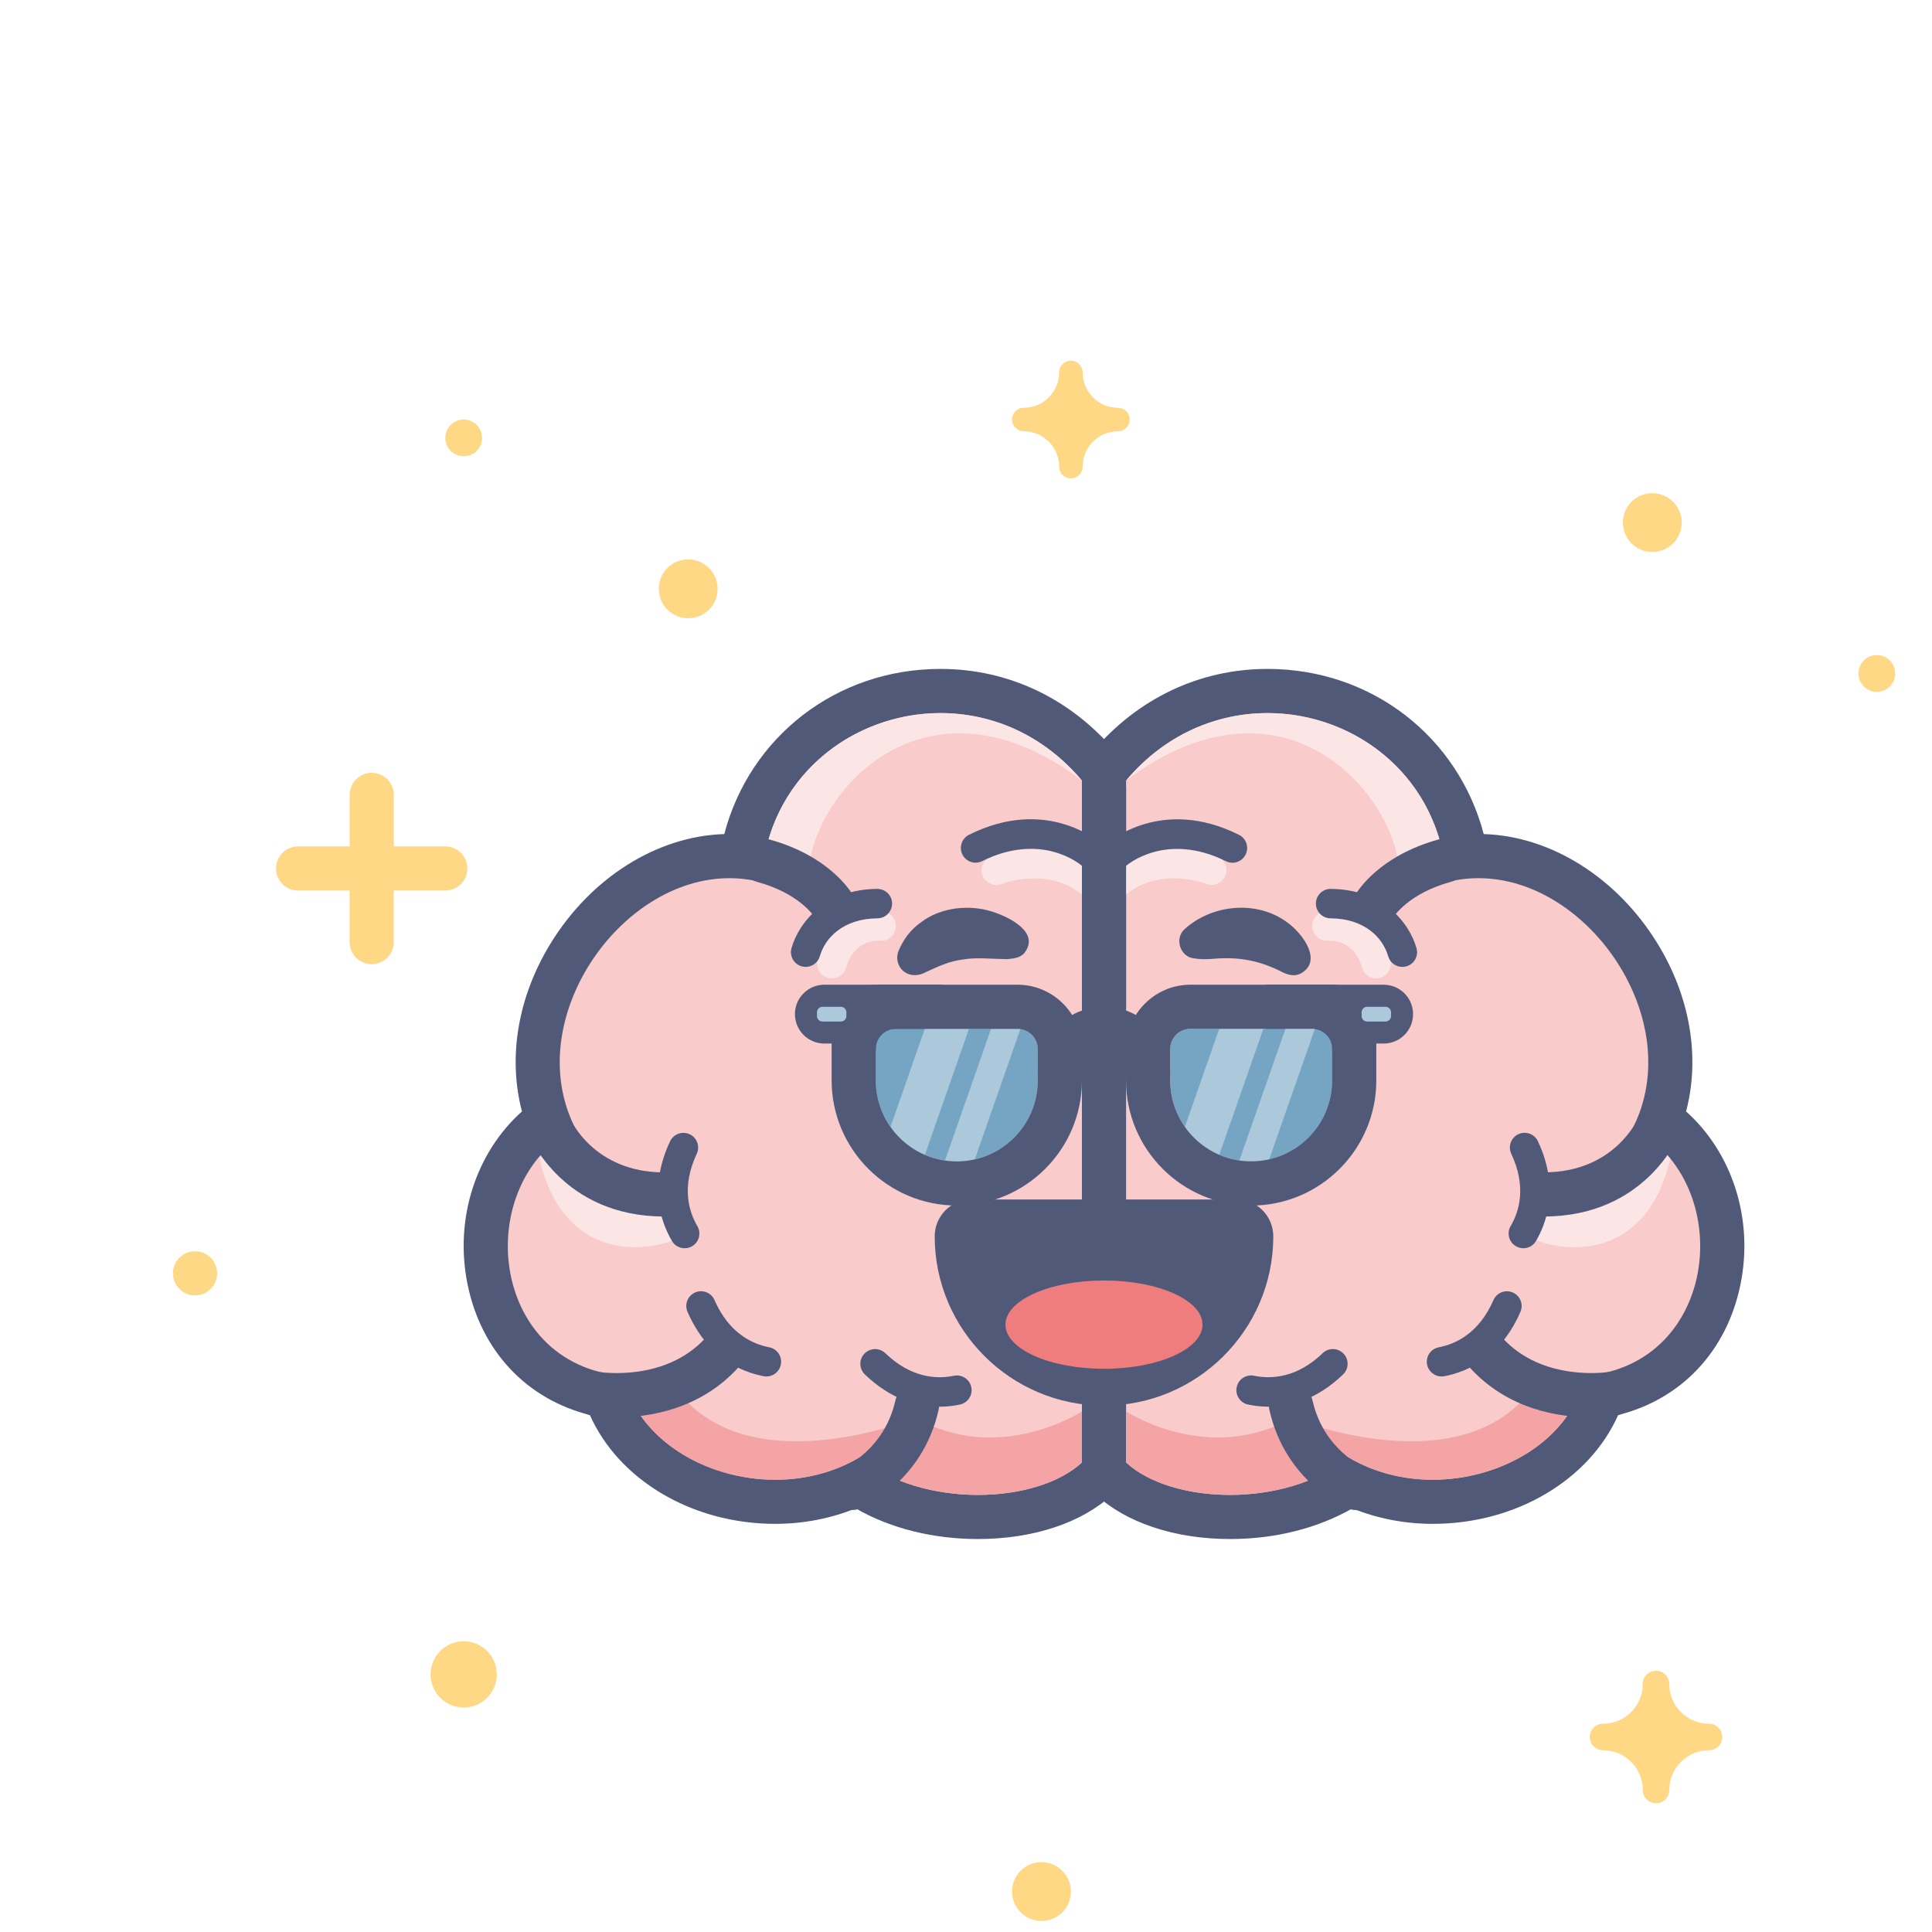 <svg xmlns="http://www.w3.org/2000/svg" xmlns:xlink="http://www.w3.org/1999/xlink" id="seo-agency-illustration-01" x="0px" y="0px" viewBox="0 0 350 350" style="enable-background:new 0 0 400 400;" xml:space="preserve"><style type="text/css">	.st0{fill:none;}	.st1{fill:#FFD886;}	.st2{fill:#F9CBCB;}	.st3{fill:#515979;}	.st4{fill:#FCE5E5;}	.st5{fill:#F4A4A4;}	.st6{fill:#EF7D7D;}	.st7{fill:#75A5C3;}	.st8{fill:#ACC9DB;}</style><g>	<g>		<rect class="st0" width="400" height="400"></rect>	</g>	<g>		<path class="st1" d="M202.53,73.87c-3.53,0-6.4-2.87-6.4-6.4c0-1.18-0.96-2.13-2.13-2.13c-1.18,0-2.13,0.96-2.13,2.13   c0,3.53-2.87,6.4-6.4,6.4c-1.18,0-2.13,0.96-2.13,2.13s0.96,2.13,2.13,2.13c3.53,0,6.4,2.87,6.4,6.4c0,1.18,0.96,2.13,2.13,2.13   c1.18,0,2.13-0.96,2.13-2.13c0-3.53,2.87-6.4,6.4-6.4c1.18,0,2.13-0.96,2.13-2.13S203.71,73.87,202.53,73.87z"></path>	</g>	<g>		<path class="st1" d="M352.4,182.4c3.97,0,7.2,3.23,7.2,7.2c0,1.33,1.07,2.4,2.4,2.4c1.33,0,2.4-1.07,2.4-2.4   c0-3.97,3.23-7.2,7.2-7.2c1.33,0,2.4-1.07,2.4-2.4s-1.07-2.4-2.4-2.4c-3.97,0-7.2-3.23-7.2-7.2c0-1.33-1.07-2.4-2.4-2.4   c-1.33,0-2.4,1.07-2.4,2.4c0,3.97-3.23,7.2-7.2,7.2c-1.33,0-2.4,1.07-2.4,2.4S351.07,182.4,352.4,182.4z"></path>	</g>	<g>		<path class="st1" d="M290.4,317.07c3.97,0,7.2,3.23,7.2,7.2c0,1.33,1.07,2.4,2.4,2.4c1.33,0,2.4-1.07,2.4-2.4   c0-3.97,3.23-7.2,7.2-7.2c1.33,0,2.4-1.07,2.4-2.4c0-1.33-1.07-2.4-2.4-2.4c-3.97,0-7.2-3.23-7.2-7.2c0-1.33-1.07-2.4-2.4-2.4   c-1.33,0-2.4,1.07-2.4,2.4c0,3.97-3.23,7.2-7.2,7.2c-1.33,0-2.4,1.07-2.4,2.4C288,315.99,289.07,317.07,290.4,317.07z"></path>	</g>	<g>		<circle class="st1" cx="35.33" cy="230.67" r="4"></circle>	</g>	<g>		<circle class="st1" cx="188.67" cy="342.67" r="5.33"></circle>	</g>	<g>		<circle class="st1" cx="282.67" cy="255.33" r="3.33"></circle>	</g>	<g>		<circle class="st1" cx="84" cy="303.33" r="6"></circle>	</g>	<g>		<circle class="st1" cx="299.33" cy="94.67" r="5.33"></circle>	</g>	<g>		<circle class="st1" cx="340" cy="122" r="3.33"></circle>	</g>	<g>		<circle class="st1" cx="124.67" cy="106.67" r="5.33"></circle>	</g>	<g>		<circle class="st1" cx="84" cy="79.33" r="3.33"></circle>	</g>	<g>		<circle class="st1" cx="371.33" cy="257.33" r="4"></circle>	</g>	<path class="st1" d="M80.67,153.33h-9.33V144c0-2.21-1.79-4-4-4s-4,1.79-4,4v9.33H54c-2.21,0-4,1.79-4,4s1.79,4,4,4h9.33v9.33  c0,2.21,1.79,4,4,4s4-1.79,4-4v-9.33h9.33c2.21,0,4-1.79,4-4S82.88,153.33,80.67,153.33z"></path>	<g>		<g>			<g>				<path class="st2" d="M177.17,274.82c-8.12,0-15.93-2.19-21.86-6.06c-4.52,2.17-9.61,3.31-14.87,3.31     c-14.12,0-26.74-8.07-30.65-19.19c-10.91-1.94-18.92-9.8-21.19-21.06c-2.3-11.39,1.99-22.81,10.57-29.06     c-3.31-9.3-1.91-20.17,3.99-29.77c6.78-11.04,17.89-17.9,28.97-17.9c0.76,0,1.51,0.03,2.26,0.1c3.3-19.52,20.4-30,35.98-30     c11.08,0,21.27,4.84,28.68,13.64l0.94,1.12v126.74l-1.28,1.19C194.04,272.22,185.98,274.82,177.17,274.82     C177.17,274.82,177.17,274.82,177.17,274.82z"></path>			</g>			<g>				<path class="st3" d="M170.38,129.18c9.15,0,18.53,3.8,25.62,12.22v123.54c-4.06,3.77-11.21,5.88-18.83,5.88     c-7.61,0-15.67-2.1-21.54-6.76c-4.68,2.76-9.96,4.01-15.18,4.01c-12.76,0-25.14-7.5-27.53-18.81     c-24.58-2.01-27.52-35.13-8.73-44.92c-9.82-19.39,7.92-45.25,27.94-45.25c1.91,0,3.84,0.23,5.76,0.73     C139,140.86,154.34,129.18,170.38,129.18 M170.38,121.18c-18.95,0-34.57,12.39-39.17,29.92c-12.15,0.36-24.13,7.87-31.45,19.79     c-5.98,9.73-7.77,20.69-5.2,30.46c-8.3,7.41-12.27,19.36-9.87,31.26c2.46,12.17,10.75,20.89,22.17,23.73     c5.2,11.7,18.43,19.72,33.59,19.72c5.08,0,10.03-0.96,14.56-2.8c6.29,3.61,13.98,5.55,22.17,5.55c9.94,0,18.79-2.92,24.27-8.02     l2.56-2.37v-3.49V141.4v-2.92l-1.88-2.23C193.94,126.53,182.67,121.18,170.38,121.18L170.38,121.18z"></path>			</g>		</g>		<g>			<path class="st4" d="M198.97,163.8c-0.68,0-1.37-0.26-1.89-0.78c-6.36-6.38-15.24-3.03-15.62-2.88    c-1.37,0.53-2.92-0.14-3.45-1.51c-0.54-1.37,0.13-2.91,1.49-3.45c0.51-0.2,12.48-4.82,21.36,4.08c1.04,1.04,1.04,2.73-0.01,3.77    C200.34,163.54,199.66,163.8,198.97,163.8z"></path>		</g>		<g>			<path class="st4" d="M150.7,177.25c-0.2,0-0.41-0.02-0.62-0.07c-1.42-0.34-2.31-1.75-1.98-3.18c0.74-3.21,4.12-9.2,11.64-8.9    c1.47,0.06,2.62,1.3,2.56,2.77c-0.06,1.47-1.3,2.61-2.77,2.56c-4.82-0.23-6.11,4.28-6.23,4.79    C152.99,176.43,151.9,177.25,150.7,177.25z"></path>		</g>		<g>			<path class="st3" d="M197.73,157.5c-0.63,0-1.26-0.22-1.76-0.67c-0.32-0.28-7.33-6.17-18.04-0.83c-1.32,0.66-2.92,0.12-3.58-1.19    c-0.66-1.32-0.12-2.92,1.19-3.58c14.06-7.02,23.57,1.25,23.97,1.61c1.1,0.98,1.19,2.67,0.21,3.76    C199.19,157.2,198.46,157.5,197.73,157.5z"></path>		</g>		<g>			<g>				<path class="st4" d="M146.48,158.56c0.22-14.33,20.88-38.76,49.52-17.16c-18.2-21.61-51.49-12.79-57.29,12.65L146.48,158.56z"></path>			</g>		</g>		<g>			<path class="st3" d="M145.96,175.16c-0.24,0-0.49-0.03-0.74-0.1c-1.42-0.41-2.23-1.88-1.83-3.3c1.41-4.9,6.32-10.65,15.53-10.73    c1.51,0.03,2.68,1.17,2.69,2.64c0.01,1.47-1.17,2.68-2.64,2.69c-6.27,0.06-9.51,3.59-10.45,6.87    C148.19,174.4,147.12,175.16,145.96,175.16z"></path>		</g>		<g>			<path class="st3" d="M151.06,168.18c-1.37,0-2.71-0.71-3.45-1.97c-0.16-0.26-2.84-4.38-10.43-6.44    c-2.13-0.58-3.39-2.78-2.81-4.91c0.58-2.13,2.78-3.39,4.91-2.81c10.9,2.96,14.85,9.43,15.27,10.16c1.09,1.92,0.42,4.36-1.5,5.46    C152.41,168.01,151.74,168.18,151.06,168.18z"></path>		</g>		<g>			<g>				<path class="st0" d="M197.33,263.37V147.19c-0.43-0.42-0.88-0.8-1.33-1.19v117.92C196.47,263.75,196.92,263.57,197.33,263.37z"></path>			</g>		</g>		<g>			<g>				<path class="st5" d="M155.63,264.06c11.76,9.31,32.26,8.42,40.37,0.88v-9.24c0,0-14.94,9.77-30.06,1.18     c0,0-31.18,12.68-43.91-5.91l-7.66,2.57C120.57,266.61,141,272.67,155.63,264.06z"></path>			</g>		</g>		<g>			<path class="st3" d="M170.15,254.84c-3.93,0-8.73-1.3-13.47-5.85c-1.06-1.02-1.1-2.71-0.07-3.77c1.02-1.06,2.71-1.1,3.77-0.08    c4.71,4.53,9.36,4.73,12.43,4.09c1.44-0.29,2.85,0.63,3.15,2.07c0.3,1.44-0.63,2.85-2.07,3.15    C172.77,254.69,171.52,254.84,170.15,254.84z"></path>		</g>		<g>			<path class="st3" d="M154.31,273.56c-1.58,0-3.08-0.94-3.71-2.5c-0.83-2.04,0.15-4.36,2.18-5.2c0.35-0.15,7.44-3.29,9.44-12.18    c0.48-2.16,2.62-3.51,4.78-3.03c2.15,0.48,3.51,2.62,3.03,4.78c-2.95,13.12-13.75,17.64-14.21,17.83    C155.32,273.47,154.81,273.56,154.31,273.56z"></path>		</g>		<g>			<path class="st3" d="M138.85,249.36c-0.17,0-0.34-0.02-0.51-0.05c-4.34-0.84-10.25-3.54-13.79-11.66    c-0.59-1.35,0.03-2.92,1.38-3.51c1.35-0.59,2.92,0.03,3.51,1.38c2.61,5.99,6.83,7.96,9.91,8.55c1.45,0.28,2.39,1.68,2.11,3.12    C141.22,248.47,140.1,249.36,138.85,249.36z"></path>		</g>		<g>			<path class="st3" d="M111.81,256.76c-2.68,0-4.47-0.3-4.68-0.34c-2.18-0.39-3.62-2.46-3.24-4.64c0.39-2.17,2.46-3.62,4.63-3.24    c0.2,0.03,12.02,1.9,19.34-6.22c1.48-1.64,4.01-1.77,5.65-0.29c1.64,1.48,1.77,4.01,0.29,5.65    C126.8,255.44,117.38,256.76,111.81,256.76z"></path>		</g>		<g>			<rect x="196" y="142.64" class="st3" width="8" height="40"></rect>		</g>		<g>			<g>				<path class="st2" d="M222.83,274.82c-8.81,0-16.87-2.6-21.55-6.95l-1.28-1.19V139.94l0.94-1.12     c7.41-8.8,17.59-13.64,28.68-13.64c15.58,0,32.68,10.48,35.98,30c0.75-0.06,1.51-0.1,2.26-0.1c11.09,0,22.19,6.86,28.97,17.9     c5.9,9.6,7.3,20.47,3.99,29.77c8.58,6.25,12.87,17.67,10.57,29.06c-2.27,11.26-10.28,19.12-21.19,21.06     c-3.92,11.12-16.53,19.19-30.65,19.19c-5.26,0-10.35-1.14-14.87-3.31C238.76,272.63,230.95,274.82,222.83,274.82z"></path>			</g>			<g>				<path class="st3" d="M229.62,129.18c16.04,0,31.38,11.68,32.49,30.64c1.92-0.5,3.85-0.73,5.76-0.73     c20.02,0,37.77,25.85,27.94,45.25c18.79,9.78,15.86,42.91-8.73,44.92c-2.38,11.32-14.77,18.81-27.53,18.81     c-5.22,0-10.5-1.25-15.18-4.01c-5.88,4.65-13.94,6.76-21.54,6.76c-7.61,0-14.77-2.11-18.83-5.88V141.4     C211.09,132.98,220.47,129.18,229.62,129.18 M229.62,121.18v8V121.18c-12.29,0-23.56,5.35-31.74,15.06l-1.88,2.23v2.92v123.54     v3.49l2.56,2.37c5.48,5.09,14.33,8.02,24.27,8.02c8.19,0,15.87-1.95,22.17-5.55c4.53,1.84,9.48,2.8,14.56,2.8     c15.16,0,28.39-8.02,33.59-19.72c11.42-2.84,19.72-11.56,22.17-23.73c2.4-11.89-1.58-23.85-9.87-31.26     c2.57-9.78,0.78-20.73-5.2-30.46c-7.32-11.91-19.3-19.43-31.46-19.79C264.19,133.58,248.57,121.18,229.62,121.18L229.62,121.18z     "></path>			</g>		</g>		<g>			<path class="st4" d="M201.03,163.8c-0.68,0-1.36-0.26-1.88-0.78c-1.04-1.04-1.05-2.73-0.01-3.77c8.87-8.9,20.85-4.28,21.36-4.08    c1.37,0.54,2.04,2.1,1.49,3.46c-0.54,1.36-2.09,2.03-3.45,1.5c-0.38-0.15-9.26-3.5-15.62,2.88    C202.39,163.53,201.71,163.8,201.03,163.8z"></path>		</g>		<g>			<path class="st4" d="M249.3,177.26c-1.21,0-2.3-0.83-2.59-2.05c-0.13-0.53-1.36-5.02-6.23-4.79c-1.46,0.04-2.71-1.08-2.77-2.56    c-0.06-1.47,1.08-2.71,2.56-2.77c7.47-0.3,10.9,5.69,11.64,8.9c0.33,1.43-0.57,2.87-2,3.2    C249.7,177.24,249.5,177.26,249.3,177.26z"></path>		</g>		<g>			<path class="st3" d="M202.27,157.5c-0.73,0-1.46-0.3-1.99-0.89c-0.98-1.1-0.89-2.78,0.21-3.76c0.4-0.35,9.91-8.63,23.97-1.61    c1.32,0.66,1.85,2.26,1.19,3.58c-0.66,1.32-2.26,1.85-3.58,1.19c-10.86-5.42-17.96,0.75-18.03,0.82    C203.54,157.28,202.9,157.5,202.27,157.5z"></path>		</g>		<g>			<g>				<path class="st4" d="M253.52,158.56c-0.22-14.33-20.88-38.76-49.52-17.16c18.2-21.61,51.49-12.79,57.29,12.65L253.52,158.56z"></path>			</g>		</g>		<g>			<path class="st3" d="M254.04,175.16c-1.16,0-2.23-0.76-2.56-1.93c-0.94-3.29-4.18-6.82-10.45-6.87    c-1.47-0.01-2.66-1.22-2.64-2.69c0.01-1.46,1.2-2.64,2.67-2.64c0.01,0,0.02,0,0.02,0c9.21,0.08,14.12,5.83,15.53,10.73    c0.41,1.42-0.41,2.89-1.83,3.3C254.53,175.13,254.28,175.16,254.04,175.16z"></path>		</g>		<g>			<path class="st3" d="M248.94,168.21c-0.68,0-1.36-0.17-1.99-0.53c-1.92-1.09-2.57-3.56-1.48-5.48c0.42-0.73,4.37-7.2,15.27-10.16    c2.13-0.58,4.33,0.68,4.91,2.81s-0.68,4.33-2.81,4.91c-7.68,2.08-10.33,6.27-10.44,6.45    C251.65,167.5,250.32,168.21,248.94,168.21z"></path>		</g>		<g>			<g>				<path class="st0" d="M202.67,263.37V147.19c0.43-0.42,0.88-0.8,1.33-1.19v117.92C203.53,263.75,203.08,263.57,202.67,263.37z"></path>			</g>		</g>		<g>			<g>				<path class="st5" d="M244.37,264.06c-11.76,9.31-32.26,8.42-40.37,0.88v-9.24c0,0,14.94,9.77,30.06,1.18     c0,0,31.18,12.68,43.91-5.91l7.66,2.57C279.43,266.61,259,272.67,244.37,264.06z"></path>			</g>		</g>		<g>			<path class="st3" d="M229.85,254.84c-1.36,0-2.62-0.16-3.74-0.39c-1.44-0.3-2.37-1.71-2.07-3.15c0.3-1.44,1.7-2.37,3.15-2.07    c3.07,0.63,7.72,0.44,12.43-4.09c1.06-1.02,2.75-0.99,3.77,0.08c1.02,1.06,0.99,2.75-0.08,3.77    C238.58,253.55,233.78,254.84,229.85,254.84z"></path>		</g>		<g>			<path class="st3" d="M245.68,273.56c-0.5,0-1.01-0.09-1.5-0.29c-0.46-0.19-11.26-4.71-14.21-17.82c-0.48-2.16,0.87-4.3,3.02-4.78    c2.16-0.48,4.3,0.87,4.78,3.02c2.01,8.93,9.14,12.05,9.45,12.18c2.02,0.86,2.99,3.19,2.14,5.22    C248.73,272.63,247.25,273.56,245.68,273.56z"></path>		</g>		<g>			<path class="st3" d="M261.15,249.36c-1.25,0-2.37-0.89-2.62-2.16c-0.28-1.45,0.67-2.85,2.11-3.12c3.08-0.59,7.3-2.56,9.91-8.55    c0.59-1.35,2.16-1.97,3.51-1.38c1.35,0.59,1.97,2.16,1.38,3.51c-3.54,8.12-9.45,10.82-13.79,11.66    C261.49,249.34,261.32,249.36,261.15,249.36z"></path>		</g>		<g>			<path class="st3" d="M288.19,256.76c-5.58,0-14.99-1.32-21.99-9.08c-1.48-1.64-1.35-4.17,0.29-5.65    c1.64-1.48,4.17-1.35,5.65,0.29c7.35,8.15,19.22,6.23,19.35,6.22c2.17-0.37,4.24,1.08,4.62,3.26c0.38,2.17-1.06,4.24-3.23,4.62    C292.66,256.46,290.87,256.76,288.19,256.76z"></path>		</g>		<g>							<rect x="196" y="142.64" transform="matrix(-1 -4.490642e-11 4.490642e-11 -1 400 325.274)" class="st3" width="8" height="40"></rect>		</g>		<g>			<g>				<g>					<g>						<path class="st3" d="M214.64,168.29c4.96-4.47,13.02-5.26,18.51-1.22c2.82,1.98,6.66,7.15,2.35,9.36       c-1.08,0.48-2.17,0.17-3.14-0.29c-4.18-2.16-7.99-2.85-12.63-2.44c-1.15,0.09-2.3,0.11-3.38-0.08       C213.77,173.41,212.7,169.93,214.64,168.29L214.64,168.29z"></path>					</g>					<g>						<path class="st3" d="M182.4,173.76c-2.49-0.02-5.51-0.36-7.91,0.05c-2.59,0.34-4.29,1.17-6.84,2.33       c-1.79,1-4.05,0.55-4.87-1.44c-0.33-0.81-0.31-1.68,0-2.43c0.81-1.97,2.15-3.86,4.08-5.2c3.62-2.75,8.82-3.25,12.98-1.89       c2.93,0.93,8.63,3.71,5.75,7.44C184.81,173.58,183.5,173.65,182.4,173.76L182.4,173.76z"></path>					</g>				</g>			</g>			<g>				<g>					<g>						<path class="st3" d="M200,251.3c-15.07,0-27.33-12.26-27.33-27.33c0-1.84,1.49-3.33,3.33-3.33h48c1.84,0,3.33,1.49,3.33,3.33       C227.33,239.04,215.07,251.3,200,251.3z"></path>					</g>					<g>						<path class="st3" d="M224,223.97L224,223.97 M224,223.97c0,13.25-10.75,24-24,24s-24-10.75-24-24H224 M224.01,217.3       L224.01,217.3H176c-3.68,0-6.67,2.98-6.67,6.67c0,16.91,13.76,30.67,30.67,30.67c16.83,0,30.54-13.63,30.67-30.43       c0-0.08,0-0.16,0-0.24C230.67,220.29,227.69,217.3,224.01,217.3L224.01,217.3z M224,230.64L224,230.64L224,230.64L224,230.64z       "></path>					</g>				</g>				<g>					<g>						<ellipse class="st6" cx="200" cy="239.97" rx="17.85" ry="8"></ellipse>					</g>				</g>			</g>			<g>				<g>					<path class="st3" d="M208,198.39c-2.21,0-4-1.79-4-4c0-2.21-1.79-4-4-4s-4,1.79-4,4c0,2.21-1.79,4-4,4s-4-1.79-4-4      c0-6.62,5.38-12,12-12c6.62,0,12,5.38,12,12C212,196.6,210.21,198.39,208,198.39z"></path>				</g>				<g>					<path class="st3" d="M170.67,178.39h-21.33c-2.95,0-5.33,2.39-5.33,5.33v0c0,2.95,2.39,5.33,5.33,5.33h6.21l15.13,6.67V178.39z      "></path>				</g>				<g>					<path class="st7" d="M173.33,210.39L173.33,210.39c-8.1,0-14.67-6.57-14.67-14.67v-5.67c0-2.03,1.64-3.67,3.67-3.67h22      c2.03,0,3.67,1.64,3.67,3.67v5.67C188,203.83,181.43,210.39,173.33,210.39z"></path>				</g>				<g>					<polygon class="st8" points="158.67,211.73 166.67,211.73 176,185.06 168,185.06      "></polygon>				</g>				<g>					<polygon class="st8" points="170.67,211.73 176,211.73 185.33,185.06 180,185.06      "></polygon>				</g>				<g>					<path class="st3" d="M184.33,186.39c2.03,0,3.67,1.64,3.67,3.67v5.67c0,8.1-6.57,14.67-14.67,14.67h0      c-8.1,0-14.67-6.57-14.67-14.67v-9.33H184.33 M184.33,178.39h-25.67c-4.42,0-8,3.58-8,8v9.33c0,12.5,10.17,22.67,22.67,22.67      c12.5,0,22.67-10.17,22.67-22.67v-5.67C196,183.63,190.77,178.39,184.33,178.39L184.33,178.39z"></path>				</g>				<g>					<path class="st8" d="M152.33,185.06H149c-0.55,0-1-0.45-1-1v-0.67c0-0.55,0.45-1,1-1h3.33c0.55,0,1,0.45,1,1v0.67      C153.33,184.61,152.89,185.06,152.33,185.06z"></path>				</g>				<g>					<path class="st3" d="M229.33,178.39h21.33c2.95,0,5.33,2.39,5.33,5.33v0c0,2.95-2.39,5.33-5.33,5.33h-6.21l-15.13,6.67V178.39z      "></path>				</g>				<g>					<path class="st7" d="M226.67,210.39L226.67,210.39c-8.1,0-14.67-6.57-14.67-14.67v-5.67c0-2.03,1.64-3.67,3.67-3.67h22      c2.03,0,3.67,1.64,3.67,3.67v5.67C241.33,203.83,234.77,210.39,226.67,210.39z"></path>				</g>				<g>					<polygon class="st8" points="212,211.73 220,211.73 229.33,185.06 221.33,185.06      "></polygon>				</g>				<g>					<polygon class="st8" points="224,211.73 229.33,211.73 238.67,185.06 233.33,185.06      "></polygon>				</g>				<g>					<path class="st3" d="M241.33,186.39v9.33c0,8.1-6.57,14.67-14.67,14.67h0c-8.1,0-14.67-6.57-14.67-14.67v-5.67      c0-2.03,1.64-3.67,3.67-3.67H241.33 M241.33,178.39h-25.67c-6.43,0-11.67,5.23-11.67,11.67v5.67      c0,12.5,10.17,22.67,22.67,22.67c12.5,0,22.67-10.17,22.67-22.67v-9.33C249.33,181.97,245.75,178.39,241.33,178.39      L241.33,178.39z"></path>				</g>				<g>					<path class="st8" d="M247.67,185.06H251c0.55,0,1-0.45,1-1v-0.67c0-0.55-0.45-1-1-1h-3.33c-0.55,0-1,0.45-1,1v0.67      C246.67,184.61,247.11,185.06,247.67,185.06z"></path>				</g>			</g>		</g>		<g>			<g>				<path class="st4" d="M289.58,216.87c-3.48,2.03-7.67,0.61-7.81,0.56c-2.06-0.76-4.35,0.29-5.12,2.35     c-0.78,2.07,0.27,4.37,2.34,5.15c0.18,0.07,2.77,1.02,6.26,1.02c2.48,0,5.42-0.48,8.25-2.1c4.52-2.59,7.56-7.29,9.08-13.95     c-1.74-2.14-3.89-3.98-6.46-5.38c-0.5,0.55-0.86,1.23-0.99,2.01C294.21,211.78,292.34,215.26,289.58,216.87z"></path>			</g>		</g>		<g>			<g>				<path class="st4" d="M110.73,216.87c3.48,2.03,7.67,0.61,7.81,0.56c2.06-0.76,4.35,0.29,5.12,2.35     c0.78,2.07-0.27,4.37-2.34,5.15c-0.18,0.07-2.77,1.02-6.26,1.02c-2.48,0-5.42-0.48-8.25-2.1c-4.52-2.59-7.56-7.29-9.08-13.95     c1.74-2.14,3.89-3.98,6.46-5.38c0.5,0.55,0.86,1.23,0.99,2.01C106.1,211.78,107.96,215.26,110.73,216.87z"></path>			</g>		</g>		<g>			<path class="st3" d="M279.69,220.38c-2.21,0-4-1.79-4-4s1.79-4,4-4c12.77,0,16.98-9.57,17.15-9.97c0.86-2.02,3.19-2.99,5.22-2.14    c2.03,0.84,3,3.15,2.18,5.18C304,206.06,297.97,220.38,279.69,220.38z"></path>		</g>		<g>			<path class="st3" d="M275.97,226.13c-0.46,0-0.92-0.12-1.35-0.37c-1.27-0.74-1.7-2.38-0.95-3.65c1.59-2.7,2.89-7.17,0.11-13.09    c-0.63-1.33-0.05-2.92,1.28-3.55c1.33-0.62,2.92-0.05,3.55,1.28c3.96,8.44,1.49,14.93-0.34,18.05    C277.78,225.66,276.89,226.13,275.97,226.13z"></path>		</g>		<g>			<path class="st3" d="M120.31,220.38c-18.28,0-24.31-14.32-24.55-14.93c-0.83-2.05,0.15-4.38,2.2-5.21    c2.04-0.83,4.36,0.15,5.2,2.18c0.2,0.46,4.42,9.97,17.15,9.97c2.21,0,4,1.79,4,4S122.52,220.38,120.31,220.38z"></path>		</g>		<g>			<path class="st3" d="M124.03,226.13c-0.92,0-1.81-0.47-2.3-1.32c-2.23-3.81-4.11-10.03-0.34-18.05c0.63-1.33,2.21-1.9,3.55-1.28    c1.33,0.63,1.91,2.21,1.28,3.55c-2.78,5.92-1.47,10.38,0.11,13.09c0.75,1.27,0.32,2.9-0.95,3.65    C124.95,226.02,124.49,226.13,124.03,226.13z"></path>		</g>	</g></g></svg>